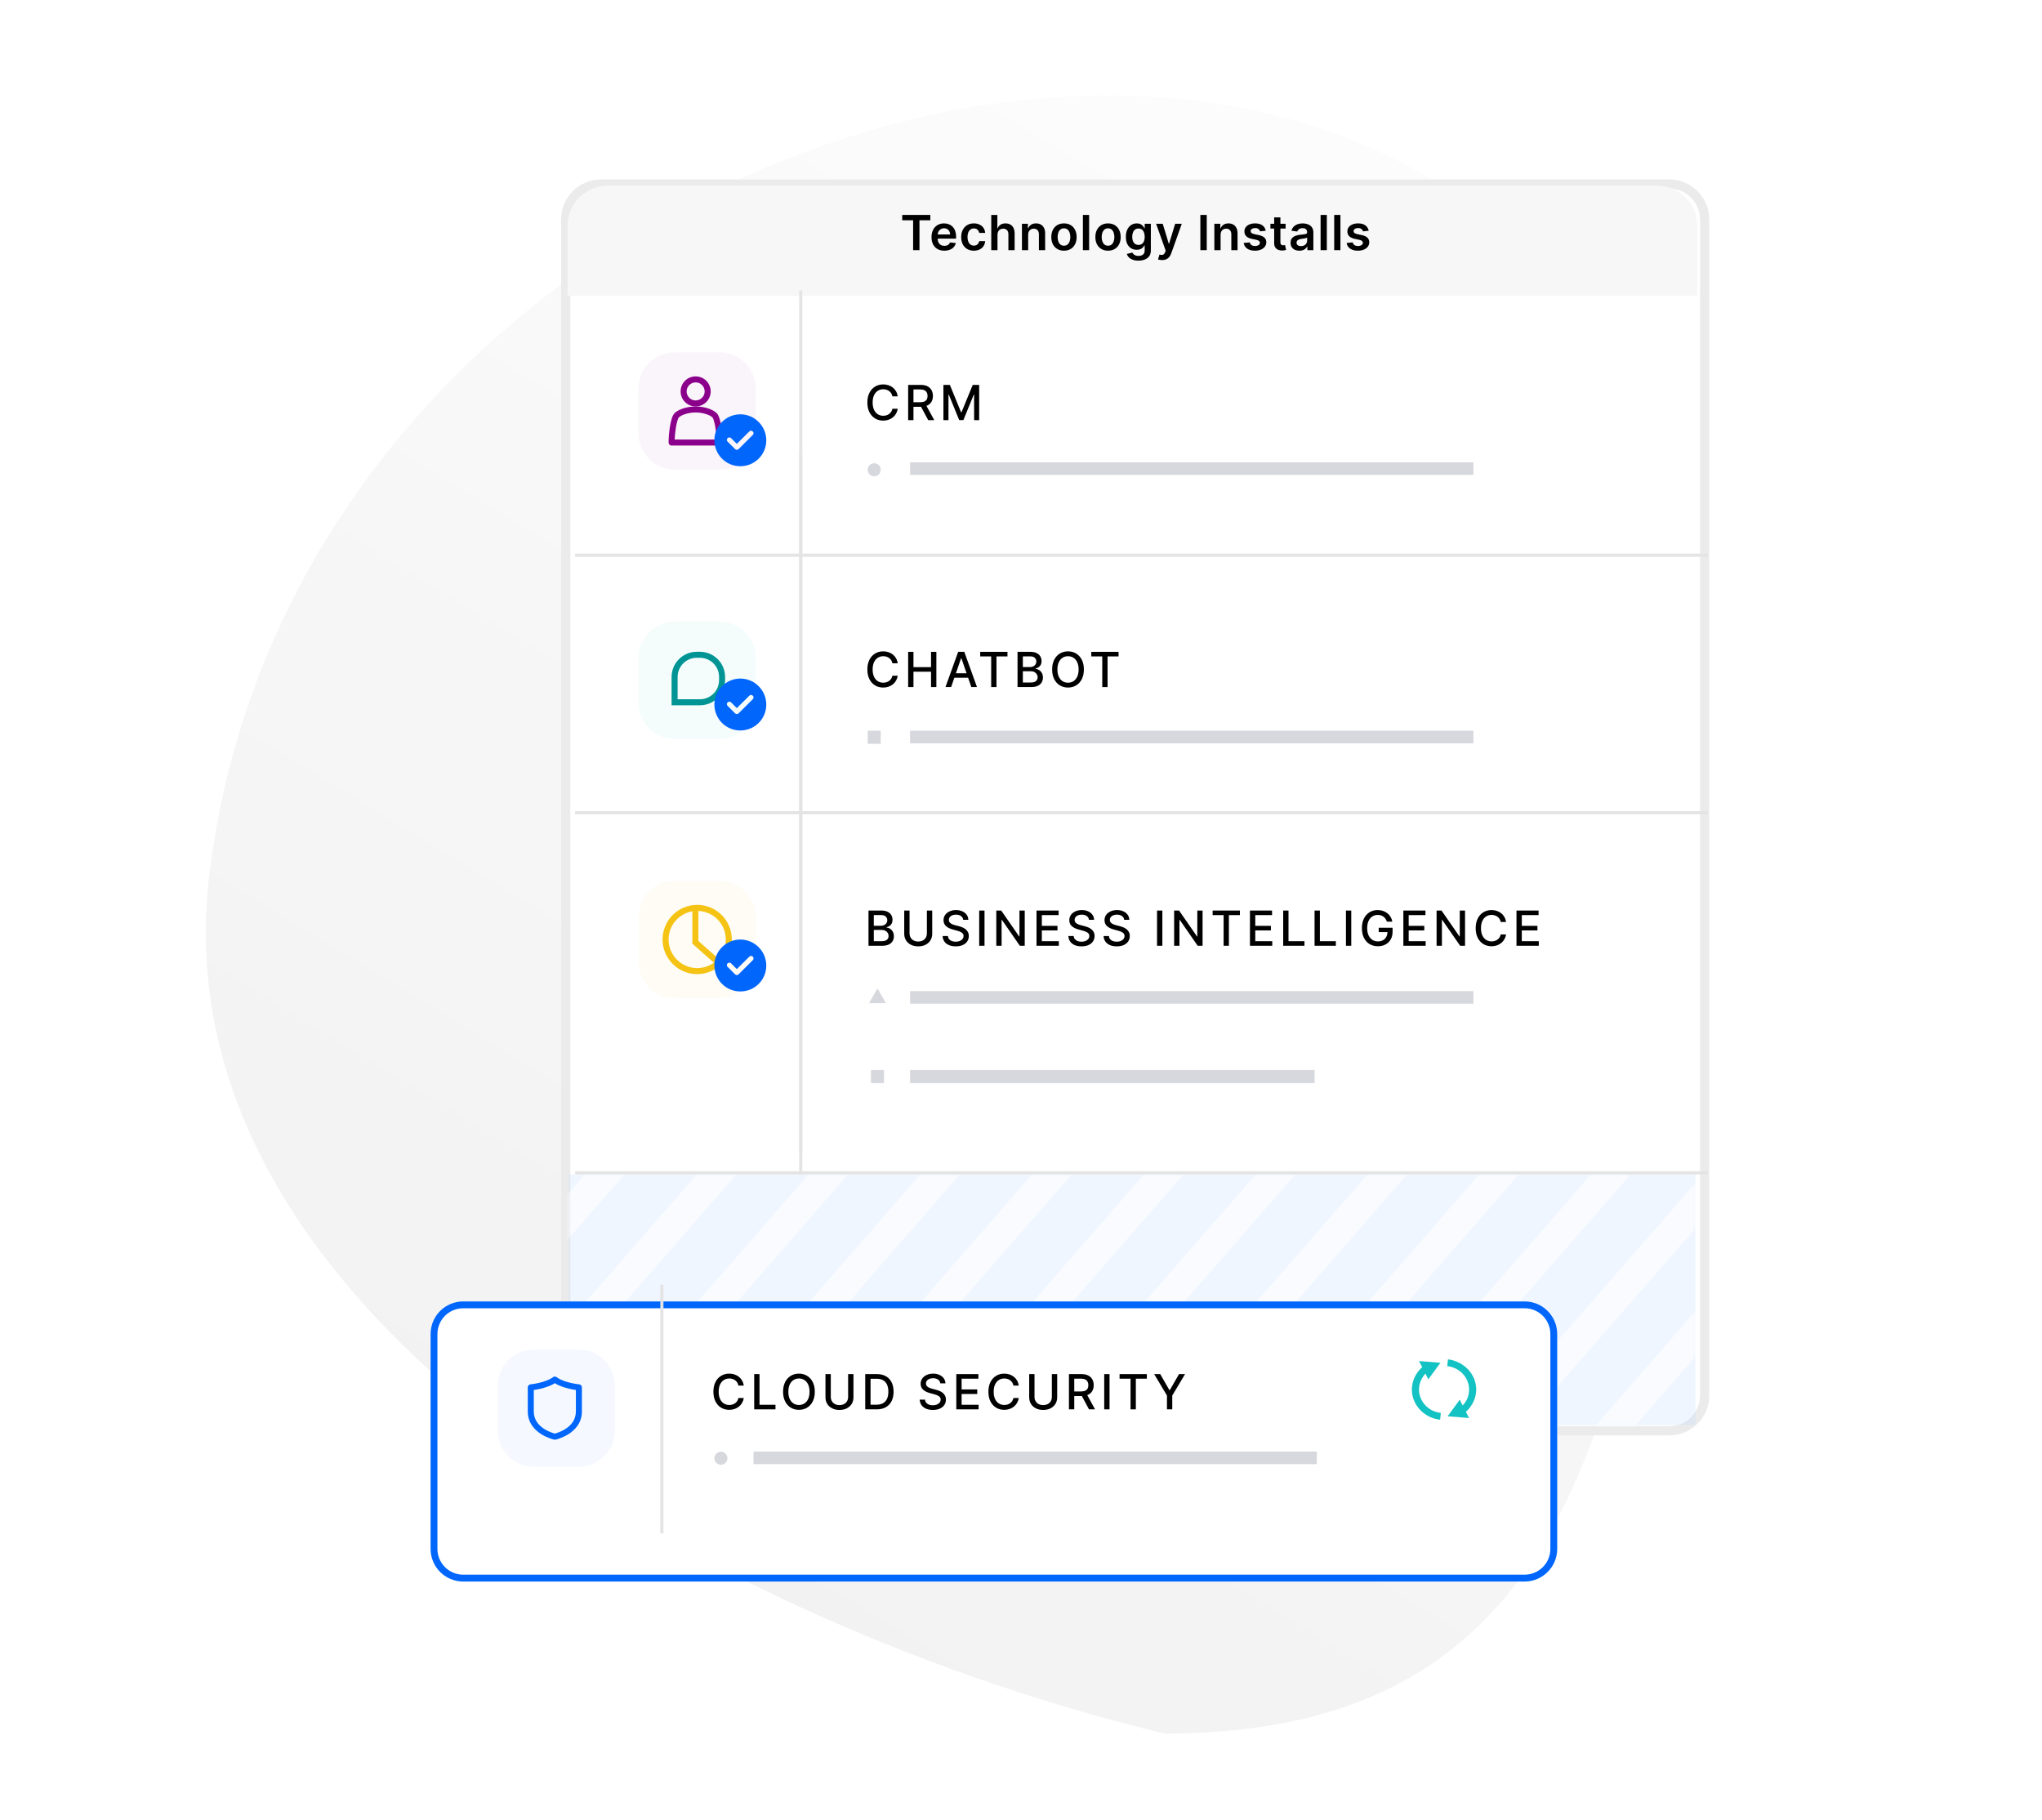 <?xml version="1.0" encoding="UTF-8"?> <svg xmlns="http://www.w3.org/2000/svg" width="626" height="558" viewBox="0 0 626 558" fill="none"><g clip-path="url(#clip0_6382_38459)"><path style="mix-blend-mode:multiply" opacity="0.3" d="M521.489 256.321C545.05 -88.264 97.41 -4.919 64.19 268.018C47.711 403.408 220.74 498.492 357.017 531.398C495.018 531.397 501.518 413.855 521.489 256.321Z" fill="url(#paint0_linear_6382_38459)" fill-opacity="0.8"></path><path d="M172 67.251C172 60.485 177.485 55 184.251 55H511.749C518.515 55 524 60.485 524 67.251V427.749C524 434.515 518.515 440 511.749 440H184.251C177.485 440 172 434.515 172 427.749V67.251Z" fill="white"></path><path fill-rule="evenodd" clip-rule="evenodd" d="M511.749 57.835H184.251C179.051 57.835 174.835 62.051 174.835 67.251V427.749C174.835 432.949 179.051 437.165 184.251 437.165H511.749C516.949 437.165 521.165 432.949 521.165 427.749V67.251C521.165 62.051 516.949 57.835 511.749 57.835ZM184.251 55C177.485 55 172 60.485 172 67.251V427.749C172 434.515 177.485 440 184.251 440H511.749C518.515 440 524 434.515 524 427.749V67.251C524 60.485 518.515 55 511.749 55H184.251Z" fill="#EBEBEB"></path><path opacity="0.04" d="M195.745 281.062C195.745 274.953 200.698 270 206.807 270H220.635C226.745 270 231.697 274.953 231.697 281.062V294.89C231.697 300.999 226.745 305.952 220.635 305.952H206.807C200.698 305.952 195.745 300.999 195.745 294.89V281.062Z" fill="#F4C313"></path><path fill-rule="evenodd" clip-rule="evenodd" d="M213.732 296.756C218.575 296.756 222.501 292.83 222.501 287.987C222.501 283.145 218.575 279.219 213.732 279.219C208.89 279.219 204.964 283.145 204.964 287.987C204.964 292.83 208.89 296.756 213.732 296.756ZM213.732 298.6C219.593 298.6 224.345 293.848 224.345 287.987C224.345 282.126 219.593 277.375 213.732 277.375C207.871 277.375 203.12 282.126 203.12 287.987C203.12 293.848 207.871 298.6 213.732 298.6Z" fill="#F4C313"></path><path fill-rule="evenodd" clip-rule="evenodd" d="M212.251 277.859H214.095V288.437L221.158 294.684L219.937 296.065L212.251 289.268V277.859Z" fill="#F4C313"></path><path opacity="0.04" d="M195.745 201.634C195.745 195.525 200.698 190.572 206.807 190.572H220.635C226.745 190.572 231.697 195.525 231.697 201.634V215.462C231.697 221.572 226.745 226.524 220.635 226.524H206.807C200.698 226.524 195.745 221.572 195.745 215.462V201.634Z" fill="#13C2C2"></path><path fill-rule="evenodd" clip-rule="evenodd" d="M214.568 201.635H213.604C210.359 201.635 207.729 204.265 207.729 207.509V214.348H214.568C217.813 214.348 220.443 211.718 220.443 208.474V207.509C220.443 204.265 217.813 201.635 214.568 201.635ZM213.604 199.791C209.341 199.791 205.886 203.246 205.886 207.509V216.192H214.568C218.831 216.192 222.286 212.736 222.286 208.474V207.509C222.286 203.246 218.831 199.791 214.568 199.791H213.604Z" fill="#009494"></path><path opacity="0.04" d="M195.745 119.06C195.745 112.951 200.698 107.998 206.807 107.998H220.635C226.745 107.998 231.697 112.951 231.697 119.06V132.888C231.697 138.997 226.745 143.95 220.635 143.95H206.807C200.698 143.95 195.745 138.997 195.745 132.888V119.06Z" fill="#8B008B"></path><path fill-rule="evenodd" clip-rule="evenodd" d="M213.261 117.217C211.733 117.217 210.495 118.455 210.495 119.982C210.495 121.51 211.733 122.748 213.261 122.748C214.788 122.748 216.026 121.51 216.026 119.982C216.026 118.455 214.788 117.217 213.261 117.217ZM208.651 119.982C208.651 117.437 210.715 115.373 213.261 115.373C215.806 115.373 217.87 117.437 217.87 119.982C217.87 122.528 215.806 124.592 213.261 124.592C210.715 124.592 208.651 122.528 208.651 119.982Z" fill="#8B008B"></path><path fill-rule="evenodd" clip-rule="evenodd" d="M209.215 125.27C210.375 124.863 211.796 124.592 213.261 124.592C214.725 124.592 216.146 124.863 217.306 125.27C217.886 125.474 218.416 125.717 218.862 125.989C219.293 126.252 219.697 126.574 219.97 126.957C220.26 127.358 220.478 127.942 220.65 128.535C220.831 129.16 220.991 129.903 221.124 130.693C221.389 132.272 221.557 134.101 221.557 135.654C221.557 136.163 221.144 136.576 220.635 136.576H205.886C205.377 136.576 204.964 136.163 204.964 135.654C204.964 134.101 205.132 132.272 205.397 130.693C205.53 129.903 205.69 129.16 205.871 128.535C206.043 127.942 206.261 127.358 206.551 126.957C206.824 126.574 207.228 126.252 207.66 125.989C208.105 125.717 208.635 125.474 209.215 125.27ZM208.62 127.563C208.295 127.761 208.123 127.928 208.052 128.028L208.045 128.038L208.045 128.038C207.954 128.162 207.806 128.483 207.642 129.049C207.486 129.585 207.34 130.254 207.215 130.999C207.016 132.182 206.876 133.514 206.827 134.732H219.694C219.645 133.514 219.505 132.182 219.306 130.999C219.181 130.254 219.035 129.585 218.879 129.049C218.715 128.483 218.567 128.162 218.476 128.038L218.469 128.028L218.469 128.028C218.398 127.928 218.226 127.761 217.901 127.563C217.588 127.372 217.18 127.18 216.695 127.01C215.724 126.669 214.509 126.435 213.261 126.435C212.012 126.435 210.797 126.669 209.826 127.01C209.341 127.18 208.933 127.372 208.62 127.563Z" fill="#8B008B"></path><path d="M174 69.273C174 62.438 179.541 56.897 186.376 56.897H507.969C514.804 56.897 520.345 62.438 520.345 69.273V90.663H174V69.273Z" fill="#F7F7F7"></path><path d="M279 224H451.69V227.859H279V224Z" fill="#D6D8DD"></path><path d="M279 303.818H451.69V307.677H279V303.818Z" fill="#D6D8DD"></path><path d="M279 328H403V332H279V328Z" fill="#D6D8DD"></path><path d="M279 141.727H451.69V145.586H279V141.727Z" fill="#D6D8DD"></path><path d="M275.218 121.494H273.573C273.509 121.143 273.392 120.833 273.219 120.566C273.047 120.299 272.836 120.072 272.586 119.886C272.337 119.699 272.057 119.559 271.748 119.464C271.442 119.369 271.117 119.321 270.772 119.321C270.15 119.321 269.592 119.478 269.1 119.791C268.612 120.104 268.225 120.562 267.94 121.167C267.659 121.772 267.518 122.51 267.518 123.382C267.518 124.261 267.659 125.003 267.94 125.608C268.225 126.213 268.613 126.67 269.106 126.979C269.598 127.289 270.152 127.443 270.767 127.443C271.108 127.443 271.431 127.398 271.737 127.306C272.047 127.211 272.326 127.072 272.576 126.889C272.825 126.707 273.036 126.483 273.209 126.22C273.385 125.952 273.506 125.647 273.573 125.302L275.218 125.307C275.13 125.838 274.96 126.327 274.707 126.773C274.457 127.216 274.135 127.6 273.741 127.923C273.351 128.243 272.905 128.491 272.402 128.667C271.899 128.843 271.35 128.931 270.756 128.931C269.821 128.931 268.988 128.709 268.256 128.266C267.525 127.819 266.948 127.181 266.527 126.352C266.108 125.522 265.899 124.532 265.899 123.382C265.899 122.229 266.11 121.239 266.532 120.413C266.954 119.583 267.53 118.947 268.262 118.504C268.993 118.057 269.825 117.834 270.756 117.834C271.329 117.834 271.864 117.917 272.36 118.082C272.859 118.244 273.307 118.483 273.704 118.799C274.102 119.112 274.431 119.495 274.691 119.949C274.951 120.399 275.127 120.914 275.218 121.494Z" fill="black"></path><path d="M278.406 128.783V117.982H282.256C283.093 117.982 283.787 118.126 284.339 118.414C284.895 118.702 285.309 119.102 285.584 119.611C285.858 120.118 285.995 120.703 285.995 121.368C285.995 122.029 285.856 122.61 285.578 123.113C285.304 123.613 284.889 124.001 284.334 124.279C283.782 124.557 283.087 124.695 282.251 124.695H279.334V123.293H282.103C282.63 123.293 283.059 123.217 283.39 123.066C283.724 122.915 283.968 122.695 284.123 122.407C284.278 122.118 284.355 121.772 284.355 121.368C284.355 120.96 284.276 120.606 284.118 120.307C283.963 120.009 283.719 119.78 283.384 119.622C283.054 119.46 282.62 119.379 282.082 119.379H280.035V128.783H278.406ZM283.738 123.91L286.406 128.783H284.55L281.934 123.91H283.738Z" fill="black"></path><path d="M289.216 117.982H291.194L294.632 126.378H294.759L298.197 117.982H300.175V128.783H298.625V120.967H298.524L295.339 128.767H294.052L290.867 120.961H290.766V128.783H289.216V117.982Z" fill="black"></path><path d="M275.218 203.322H273.573C273.509 202.971 273.392 202.661 273.219 202.394C273.047 202.127 272.836 201.9 272.586 201.714C272.337 201.527 272.057 201.387 271.748 201.292C271.442 201.197 271.117 201.149 270.772 201.149C270.15 201.149 269.592 201.306 269.1 201.619C268.612 201.932 268.225 202.391 267.94 202.995C267.659 203.6 267.518 204.338 267.518 205.21C267.518 206.089 267.659 206.831 267.94 207.436C268.225 208.041 268.613 208.498 269.106 208.807C269.598 209.117 270.152 209.271 270.767 209.271C271.108 209.271 271.431 209.226 271.737 209.134C272.047 209.039 272.326 208.9 272.576 208.718C272.825 208.535 273.036 208.311 273.209 208.048C273.385 207.781 273.506 207.475 273.573 207.13L275.218 207.135C275.13 207.666 274.96 208.155 274.707 208.602C274.457 209.045 274.135 209.428 273.741 209.751C273.351 210.071 272.905 210.319 272.402 210.495C271.899 210.671 271.35 210.759 270.756 210.759C269.821 210.759 268.988 210.537 268.256 210.094C267.525 209.648 266.948 209.009 266.527 208.18C266.108 207.35 265.899 206.36 265.899 205.21C265.899 204.057 266.11 203.067 266.532 202.241C266.954 201.411 267.53 200.775 268.262 200.332C268.993 199.885 269.825 199.662 270.756 199.662C271.329 199.662 271.864 199.745 272.36 199.91C272.859 200.072 273.307 200.311 273.704 200.627C274.102 200.94 274.431 201.323 274.691 201.777C274.951 202.227 275.127 202.742 275.218 203.322Z" fill="black"></path><path d="M278.406 210.611V199.81H280.035V204.504H285.42V199.81H287.055V210.611H285.42V205.901H280.035V210.611H278.406Z" fill="black"></path><path d="M291.579 210.611H289.849L293.736 199.81H295.618L299.505 210.611H297.776L294.722 201.772H294.637L291.579 210.611ZM291.869 206.381H297.48V207.752H291.869V206.381Z" fill="black"></path><path d="M300.494 201.213V199.81H308.853V201.213H305.483V210.611H303.859V201.213H300.494Z" fill="black"></path><path d="M311.938 210.611V199.81H315.893C316.66 199.81 317.295 199.936 317.797 200.19C318.3 200.439 318.676 200.778 318.926 201.207C319.176 201.633 319.301 202.113 319.301 202.647C319.301 203.097 319.218 203.477 319.053 203.786C318.887 204.092 318.666 204.338 318.388 204.525C318.114 204.708 317.811 204.841 317.481 204.926V205.031C317.84 205.049 318.189 205.165 318.531 205.379C318.875 205.59 319.16 205.891 319.385 206.281C319.61 206.671 319.722 207.146 319.722 207.705C319.722 208.257 319.592 208.753 319.332 209.192C319.075 209.628 318.678 209.975 318.14 210.231C317.602 210.484 316.915 210.611 316.078 210.611H311.938ZM313.568 209.213H315.92C316.7 209.213 317.259 209.062 317.597 208.76C317.935 208.457 318.103 208.079 318.103 207.626C318.103 207.285 318.017 206.972 317.845 206.687C317.673 206.402 317.426 206.176 317.107 206.007C316.79 205.838 316.414 205.754 315.978 205.754H313.568V209.213ZM313.568 204.483H315.751C316.117 204.483 316.446 204.412 316.737 204.272C317.033 204.131 317.267 203.934 317.439 203.681C317.615 203.424 317.702 203.122 317.702 202.774C317.702 202.327 317.546 201.953 317.233 201.65C316.92 201.348 316.44 201.197 315.793 201.197H313.568V204.483Z" fill="black"></path><path d="M332.275 205.21C332.275 206.364 332.065 207.355 331.643 208.185C331.221 209.011 330.642 209.648 329.907 210.094C329.176 210.537 328.345 210.759 327.413 210.759C326.478 210.759 325.643 210.537 324.908 210.094C324.176 209.648 323.6 209.009 323.178 208.18C322.756 207.35 322.545 206.36 322.545 205.21C322.545 204.057 322.756 203.067 323.178 202.241C323.6 201.411 324.176 200.775 324.908 200.332C325.643 199.885 326.478 199.662 327.413 199.662C328.345 199.662 329.176 199.885 329.907 200.332C330.642 200.775 331.221 201.411 331.643 202.241C332.065 203.067 332.275 204.057 332.275 205.21ZM330.662 205.21C330.662 204.331 330.519 203.591 330.234 202.99C329.953 202.385 329.566 201.928 329.074 201.619C328.585 201.306 328.032 201.149 327.413 201.149C326.79 201.149 326.235 201.306 325.746 201.619C325.258 201.928 324.871 202.385 324.586 202.99C324.305 203.591 324.164 204.331 324.164 205.21C324.164 206.089 324.305 206.831 324.586 207.436C324.871 208.037 325.258 208.494 325.746 208.807C326.235 209.117 326.79 209.271 327.413 209.271C328.032 209.271 328.585 209.117 329.074 208.807C329.566 208.494 329.953 208.037 330.234 207.436C330.519 206.831 330.662 206.089 330.662 205.21Z" fill="black"></path><path d="M334.548 201.213V199.81H342.907V201.213H339.537V210.611H337.913V201.213H334.548Z" fill="black"></path><path d="M266.247 289.912V279.111H270.203C270.969 279.111 271.604 279.237 272.106 279.49C272.609 279.74 272.986 280.079 273.235 280.508C273.485 280.934 273.61 281.414 273.61 281.948C273.61 282.398 273.527 282.778 273.362 283.087C273.196 283.393 272.975 283.639 272.697 283.826C272.423 284.008 272.121 284.142 271.79 284.226V284.332C272.149 284.349 272.499 284.465 272.84 284.68C273.184 284.891 273.469 285.192 273.694 285.582C273.919 285.972 274.032 286.447 274.032 287.006C274.032 287.558 273.901 288.054 273.641 288.493C273.385 288.929 272.987 289.275 272.449 289.532C271.911 289.785 271.224 289.912 270.387 289.912H266.247ZM267.877 288.514H270.229C271.01 288.514 271.569 288.363 271.906 288.061C272.244 287.758 272.412 287.38 272.412 286.927C272.412 286.586 272.326 286.273 272.154 285.988C271.982 285.703 271.736 285.476 271.416 285.308C271.099 285.139 270.723 285.054 270.287 285.054H267.877V288.514ZM267.877 283.783H270.06C270.426 283.783 270.755 283.713 271.046 283.572C271.342 283.432 271.576 283.235 271.748 282.982C271.924 282.725 272.012 282.423 272.012 282.075C272.012 281.628 271.855 281.254 271.542 280.951C271.229 280.649 270.749 280.498 270.102 280.498H267.877V283.783Z" fill="black"></path><path d="M284.148 279.111H285.783V286.215C285.783 286.971 285.605 287.64 285.25 288.224C284.895 288.804 284.396 289.261 283.752 289.595C283.109 289.926 282.355 290.091 281.49 290.091C280.628 290.091 279.876 289.926 279.233 289.595C278.589 289.261 278.09 288.804 277.735 288.224C277.38 287.64 277.202 286.971 277.202 286.215V279.111H278.832V286.083C278.832 286.572 278.939 287.006 279.153 287.385C279.371 287.765 279.679 288.064 280.076 288.282C280.474 288.497 280.945 288.604 281.49 288.604C282.038 288.604 282.511 288.497 282.909 288.282C283.309 288.064 283.615 287.765 283.826 287.385C284.041 287.006 284.148 286.572 284.148 286.083V279.111Z" fill="black"></path><path d="M295.281 281.948C295.225 281.449 294.993 281.062 294.585 280.788C294.177 280.51 293.664 280.371 293.045 280.371C292.602 280.371 292.219 280.441 291.895 280.582C291.572 280.719 291.32 280.909 291.141 281.152C290.965 281.391 290.877 281.663 290.877 281.969C290.877 282.226 290.937 282.447 291.056 282.634C291.18 282.82 291.34 282.976 291.536 283.103C291.737 283.226 291.951 283.33 292.18 283.414C292.408 283.495 292.628 283.562 292.839 283.615L293.894 283.889C294.238 283.973 294.592 284.087 294.954 284.232C295.316 284.376 295.652 284.566 295.961 284.801C296.271 285.037 296.52 285.329 296.71 285.677C296.904 286.025 297 286.441 297 286.927C297 287.538 296.842 288.082 296.526 288.556C296.213 289.031 295.757 289.405 295.16 289.68C294.565 289.954 293.846 290.091 293.003 290.091C292.194 290.091 291.494 289.963 290.904 289.706C290.313 289.449 289.85 289.085 289.516 288.614C289.182 288.14 288.998 287.577 288.963 286.927H290.598C290.629 287.317 290.756 287.642 290.977 287.902C291.202 288.159 291.489 288.351 291.837 288.477C292.189 288.6 292.574 288.662 292.992 288.662C293.453 288.662 293.862 288.59 294.221 288.446C294.583 288.298 294.868 288.094 295.075 287.834C295.283 287.57 295.386 287.262 295.386 286.911C295.386 286.591 295.295 286.329 295.112 286.125C294.933 285.921 294.689 285.752 294.379 285.619C294.073 285.485 293.727 285.367 293.34 285.265L292.064 284.917C291.199 284.682 290.513 284.335 290.007 283.878C289.504 283.421 289.253 282.816 289.253 282.064C289.253 281.442 289.422 280.898 289.759 280.434C290.097 279.97 290.554 279.61 291.13 279.353C291.707 279.093 292.357 278.963 293.082 278.963C293.813 278.963 294.458 279.091 295.017 279.348C295.58 279.605 296.023 279.958 296.346 280.408C296.67 280.855 296.839 281.368 296.853 281.948H295.281Z" fill="black"></path><path d="M301.815 279.111V289.912H300.185V279.111H301.815Z" fill="black"></path><path d="M314.144 279.111V289.912H312.646L307.156 281.99H307.056V289.912H305.426V279.111H306.934L312.43 287.043H312.53V279.111H314.144Z" fill="black"></path><path d="M317.759 289.912V279.111H324.531V280.513H319.388V283.804H324.177V285.202H319.388V288.509H324.594V289.912H317.759Z" fill="black"></path><path d="M333.836 281.948C333.78 281.449 333.548 281.062 333.14 280.788C332.732 280.51 332.219 280.371 331.6 280.371C331.157 280.371 330.774 280.441 330.45 280.582C330.127 280.719 329.875 280.909 329.696 281.152C329.52 281.391 329.432 281.663 329.432 281.969C329.432 282.226 329.492 282.447 329.612 282.634C329.735 282.82 329.895 282.976 330.092 283.103C330.292 283.226 330.507 283.33 330.735 283.414C330.964 283.495 331.183 283.562 331.394 283.615L332.449 283.889C332.794 283.973 333.147 284.087 333.509 284.232C333.871 284.376 334.207 284.566 334.517 284.801C334.826 285.037 335.076 285.329 335.265 285.677C335.459 286.025 335.556 286.441 335.556 286.927C335.556 287.538 335.397 288.082 335.081 288.556C334.768 289.031 334.313 289.405 333.715 289.68C333.121 289.954 332.402 290.091 331.558 290.091C330.749 290.091 330.049 289.963 329.459 289.706C328.868 289.449 328.406 289.085 328.072 288.614C327.738 288.14 327.553 287.577 327.518 286.927H329.153C329.185 287.317 329.311 287.642 329.533 287.902C329.758 288.159 330.044 288.351 330.392 288.477C330.744 288.6 331.129 288.662 331.547 288.662C332.008 288.662 332.417 288.59 332.776 288.446C333.138 288.298 333.423 288.094 333.631 287.834C333.838 287.57 333.942 287.262 333.942 286.911C333.942 286.591 333.85 286.329 333.667 286.125C333.488 285.921 333.244 285.752 332.934 285.619C332.628 285.485 332.282 285.367 331.895 285.265L330.619 284.917C329.754 284.682 329.068 284.335 328.562 283.878C328.059 283.421 327.808 282.816 327.808 282.064C327.808 281.442 327.977 280.898 328.314 280.434C328.652 279.97 329.109 279.61 329.686 279.353C330.262 279.093 330.913 278.963 331.637 278.963C332.368 278.963 333.013 279.091 333.572 279.348C334.135 279.605 334.578 279.958 334.902 280.408C335.225 280.855 335.394 281.368 335.408 281.948H333.836Z" fill="black"></path><path d="M344.632 281.948C344.575 281.449 344.343 281.062 343.935 280.788C343.528 280.51 343.014 280.371 342.395 280.371C341.952 280.371 341.569 280.441 341.246 280.582C340.922 280.719 340.671 280.909 340.492 281.152C340.316 281.391 340.228 281.663 340.228 281.969C340.228 282.226 340.288 282.447 340.407 282.634C340.53 282.82 340.69 282.976 340.887 283.103C341.088 283.226 341.302 283.33 341.531 283.414C341.759 283.495 341.979 283.562 342.19 283.615L343.245 283.889C343.589 283.973 343.943 284.087 344.305 284.232C344.667 284.376 345.003 284.566 345.312 284.801C345.621 285.037 345.871 285.329 346.061 285.677C346.254 286.025 346.351 286.441 346.351 286.927C346.351 287.538 346.193 288.082 345.876 288.556C345.563 289.031 345.108 289.405 344.51 289.68C343.916 289.954 343.197 290.091 342.353 290.091C341.545 290.091 340.845 289.963 340.254 289.706C339.664 289.449 339.201 289.085 338.867 288.614C338.533 288.14 338.349 287.577 338.313 286.927H339.948C339.98 287.317 340.107 287.642 340.328 287.902C340.553 288.159 340.84 288.351 341.188 288.477C341.539 288.6 341.924 288.662 342.343 288.662C342.803 288.662 343.213 288.59 343.572 288.446C343.934 288.298 344.219 288.094 344.426 287.834C344.633 287.57 344.737 287.262 344.737 286.911C344.737 286.591 344.646 286.329 344.463 286.125C344.284 285.921 344.039 285.752 343.73 285.619C343.424 285.485 343.078 285.367 342.691 285.265L341.415 284.917C340.55 284.682 339.864 284.335 339.358 283.878C338.855 283.421 338.603 282.816 338.603 282.064C338.603 281.442 338.772 280.898 339.11 280.434C339.447 279.97 339.904 279.61 340.481 279.353C341.058 279.093 341.708 278.963 342.432 278.963C343.164 278.963 343.809 279.091 344.368 279.348C344.931 279.605 345.374 279.958 345.697 280.408C346.02 280.855 346.189 281.368 346.203 281.948H344.632Z" fill="black"></path><path d="M356.334 279.111V289.912H354.704V279.111H356.334Z" fill="black"></path><path d="M368.663 279.111V289.912H367.165L361.675 281.99H361.574V289.912H359.945V279.111H361.453L366.949 287.043H367.049V279.111H368.663Z" fill="black"></path><path d="M371.745 280.513V279.111H380.104V280.513H376.734V289.912H375.11V280.513H371.745Z" fill="black"></path><path d="M383.189 289.912V279.111H389.961V280.513H384.819V283.804H389.608V285.202H384.819V288.509H390.024V289.912H383.189Z" fill="black"></path><path d="M393.375 289.912V279.111H395.005V288.509H399.899V289.912H393.375Z" fill="black"></path><path d="M402.996 289.912V279.111H404.626V288.509H409.52V289.912H402.996Z" fill="black"></path><path d="M414.246 279.111V289.912H412.617V279.111H414.246Z" fill="black"></path><path d="M425.167 282.523C425.065 282.203 424.928 281.916 424.756 281.663C424.587 281.407 424.385 281.189 424.149 281.009C423.914 280.826 423.645 280.687 423.342 280.593C423.044 280.498 422.715 280.45 422.356 280.45C421.748 280.45 421.199 280.607 420.711 280.92C420.222 281.232 419.835 281.691 419.55 282.296C419.269 282.897 419.128 283.634 419.128 284.506C419.128 285.381 419.271 286.121 419.556 286.726C419.84 287.331 420.231 287.79 420.726 288.103C421.222 288.416 421.787 288.572 422.419 288.572C423.007 288.572 423.518 288.453 423.954 288.214C424.394 287.974 424.733 287.637 424.972 287.201C425.215 286.761 425.336 286.245 425.336 285.65L425.758 285.729H422.667V284.385H426.913V285.613C426.913 286.521 426.719 287.308 426.333 287.976C425.949 288.641 425.419 289.154 424.74 289.516C424.065 289.878 423.291 290.059 422.419 290.059C421.442 290.059 420.584 289.834 419.846 289.384C419.111 288.934 418.538 288.296 418.126 287.47C417.715 286.64 417.509 285.656 417.509 284.516C417.509 283.655 417.629 282.881 417.868 282.196C418.107 281.51 418.443 280.928 418.875 280.45C419.311 279.968 419.823 279.601 420.41 279.348C421.001 279.091 421.646 278.963 422.346 278.963C422.929 278.963 423.472 279.049 423.975 279.221C424.482 279.394 424.932 279.638 425.325 279.954C425.723 280.271 426.051 280.647 426.312 281.083C426.572 281.516 426.748 281.995 426.839 282.523H425.167Z" fill="black"></path><path d="M430.219 289.912V279.111H436.991V280.513H431.849V283.804H436.638V285.202H431.849V288.509H437.054V289.912H430.219Z" fill="black"></path><path d="M449.124 279.111V289.912H447.626L442.135 281.99H442.035V289.912H440.406V279.111H441.914L447.409 287.043H447.51V279.111H449.124Z" fill="black"></path><path d="M461.709 282.623H460.064C460.001 282.271 459.883 281.962 459.711 281.695C459.538 281.428 459.327 281.201 459.078 281.014C458.828 280.828 458.549 280.687 458.239 280.593C457.933 280.498 457.608 280.45 457.263 280.45C456.641 280.45 456.084 280.607 455.592 280.92C455.103 281.232 454.716 281.691 454.431 282.296C454.15 282.901 454.009 283.639 454.009 284.511C454.009 285.39 454.15 286.132 454.431 286.737C454.716 287.342 455.105 287.799 455.597 288.108C456.089 288.417 456.643 288.572 457.258 288.572C457.599 288.572 457.923 288.526 458.229 288.435C458.538 288.34 458.818 288.201 459.067 288.018C459.317 287.836 459.528 287.612 459.7 287.349C459.876 287.081 459.997 286.775 460.064 286.431L461.709 286.436C461.622 286.967 461.451 287.456 461.198 287.902C460.948 288.345 460.627 288.729 460.233 289.052C459.842 289.372 459.396 289.62 458.893 289.796C458.39 289.972 457.842 290.059 457.248 290.059C456.312 290.059 455.479 289.838 454.748 289.395C454.016 288.948 453.44 288.31 453.018 287.48C452.6 286.651 452.39 285.661 452.39 284.511C452.39 283.358 452.601 282.368 453.023 281.542C453.445 280.712 454.022 280.076 454.753 279.633C455.484 279.186 456.316 278.963 457.248 278.963C457.821 278.963 458.355 279.046 458.851 279.211C459.35 279.373 459.799 279.612 460.196 279.928C460.593 280.241 460.922 280.624 461.182 281.078C461.442 281.528 461.618 282.043 461.709 282.623Z" fill="black"></path><path d="M464.897 289.912V279.111H471.669V280.513H466.527V283.804H471.316V285.202H466.527V288.509H471.732V289.912H464.897Z" fill="black"></path><path d="M276.591 67.525V65.885H285.208V67.525H281.87V76.685H279.929V67.525H276.591Z" fill="black"></path><path d="M289.496 76.843C288.684 76.843 287.982 76.674 287.392 76.337C286.804 75.996 286.353 75.514 286.036 74.892C285.72 74.266 285.562 73.529 285.562 72.682C285.562 71.849 285.72 71.118 286.036 70.489C286.356 69.856 286.803 69.364 287.376 69.012C287.949 68.657 288.622 68.479 289.395 68.479C289.895 68.479 290.366 68.56 290.809 68.722C291.255 68.88 291.649 69.126 291.99 69.46C292.335 69.794 292.605 70.219 292.802 70.736C292.999 71.25 293.097 71.861 293.097 72.572V73.157H286.458V71.87H291.268C291.264 71.504 291.185 71.179 291.03 70.894C290.876 70.606 290.659 70.379 290.382 70.214C290.107 70.049 289.787 69.966 289.422 69.966C289.032 69.966 288.689 70.061 288.394 70.251C288.098 70.438 287.868 70.684 287.703 70.99C287.541 71.292 287.458 71.624 287.455 71.986V73.109C287.455 73.581 287.541 73.985 287.713 74.322C287.885 74.656 288.126 74.913 288.436 75.092C288.745 75.268 289.107 75.356 289.522 75.356C289.8 75.356 290.051 75.317 290.276 75.24C290.501 75.159 290.696 75.041 290.861 74.886C291.027 74.732 291.152 74.54 291.236 74.312L293.018 74.512C292.906 74.983 292.691 75.394 292.375 75.746C292.062 76.094 291.661 76.365 291.173 76.558C290.684 76.748 290.125 76.843 289.496 76.843Z" fill="black"></path><path d="M298.546 76.843C297.737 76.843 297.043 76.665 296.463 76.31C295.886 75.955 295.441 75.465 295.128 74.839C294.819 74.21 294.664 73.486 294.664 72.666C294.664 71.844 294.823 71.118 295.139 70.489C295.455 69.856 295.902 69.364 296.478 69.012C297.058 68.657 297.744 68.479 298.535 68.479C299.192 68.479 299.774 68.601 300.281 68.843C300.79 69.082 301.196 69.421 301.499 69.861C301.801 70.297 301.973 70.807 302.016 71.39H300.191C300.117 71 299.941 70.675 299.664 70.415C299.389 70.151 299.022 70.019 298.561 70.019C298.171 70.019 297.828 70.125 297.533 70.335C297.238 70.543 297.008 70.842 296.842 71.232C296.681 71.622 296.6 72.09 296.6 72.635C296.6 73.187 296.681 73.661 296.842 74.059C297.004 74.452 297.231 74.756 297.523 74.971C297.818 75.182 298.164 75.287 298.561 75.287C298.843 75.287 299.094 75.235 299.316 75.129C299.541 75.02 299.729 74.864 299.88 74.66C300.031 74.456 300.135 74.208 300.191 73.916H302.016C301.97 74.489 301.801 74.997 301.509 75.44C301.217 75.88 300.82 76.224 300.317 76.474C299.815 76.72 299.224 76.843 298.546 76.843Z" fill="black"></path><path d="M305.792 71.939V76.685H303.883V65.885H305.75V69.961H305.845C306.035 69.504 306.328 69.144 306.725 68.88C307.126 68.613 307.636 68.479 308.255 68.479C308.817 68.479 309.308 68.597 309.726 68.833C310.144 69.068 310.468 69.413 310.696 69.866C310.928 70.32 311.044 70.873 311.044 71.527V76.685H309.135V71.823C309.135 71.278 308.995 70.854 308.714 70.552C308.436 70.246 308.046 70.093 307.543 70.093C307.205 70.093 306.903 70.167 306.636 70.314C306.372 70.459 306.165 70.668 306.014 70.942C305.866 71.216 305.792 71.548 305.792 71.939Z" fill="black"></path><path d="M315.199 71.939V76.685H313.29V68.585H315.115V69.961H315.21C315.396 69.508 315.693 69.147 316.101 68.88C316.512 68.613 317.02 68.479 317.625 68.479C318.184 68.479 318.671 68.599 319.086 68.838C319.504 69.077 319.828 69.423 320.056 69.877C320.288 70.33 320.402 70.88 320.399 71.527V76.685H318.49V71.823C318.49 71.281 318.349 70.858 318.068 70.552C317.79 70.246 317.405 70.093 316.913 70.093C316.579 70.093 316.282 70.167 316.022 70.314C315.765 70.459 315.563 70.668 315.415 70.942C315.271 71.216 315.199 71.548 315.199 71.939Z" fill="black"></path><path d="M326.173 76.843C325.382 76.843 324.696 76.669 324.116 76.321C323.536 75.973 323.086 75.486 322.766 74.86C322.45 74.234 322.291 73.503 322.291 72.666C322.291 71.83 322.45 71.097 322.766 70.467C323.086 69.838 323.536 69.349 324.116 69.001C324.696 68.653 325.382 68.479 326.173 68.479C326.964 68.479 327.649 68.653 328.229 69.001C328.809 69.349 329.258 69.838 329.574 70.467C329.894 71.097 330.054 71.83 330.054 72.666C330.054 73.503 329.894 74.234 329.574 74.86C329.258 75.486 328.809 75.973 328.229 76.321C327.649 76.669 326.964 76.843 326.173 76.843ZM326.183 75.314C326.612 75.314 326.971 75.196 327.259 74.96C327.547 74.721 327.762 74.401 327.902 74.001C328.047 73.6 328.119 73.153 328.119 72.661C328.119 72.165 328.047 71.717 327.902 71.316C327.762 70.912 327.547 70.59 327.259 70.351C326.971 70.112 326.612 69.993 326.183 69.993C325.744 69.993 325.378 70.112 325.086 70.351C324.798 70.59 324.582 70.912 324.438 71.316C324.297 71.717 324.227 72.165 324.227 72.661C324.227 73.153 324.297 73.6 324.438 74.001C324.582 74.401 324.798 74.721 325.086 74.96C325.378 75.196 325.744 75.314 326.183 75.314Z" fill="black"></path><path d="M333.883 65.885V76.685H331.974V65.885H333.883Z" fill="black"></path><path d="M339.679 76.843C338.888 76.843 338.203 76.669 337.623 76.321C337.043 75.973 336.593 75.486 336.273 74.86C335.956 74.234 335.798 73.503 335.798 72.666C335.798 71.83 335.956 71.097 336.273 70.467C336.593 69.838 337.043 69.349 337.623 69.001C338.203 68.653 338.888 68.479 339.679 68.479C340.47 68.479 341.156 68.653 341.736 69.001C342.316 69.349 342.764 69.838 343.081 70.467C343.401 71.097 343.561 71.83 343.561 72.666C343.561 73.503 343.401 74.234 343.081 74.86C342.764 75.486 342.316 75.973 341.736 76.321C341.156 76.669 340.47 76.843 339.679 76.843ZM339.69 75.314C340.119 75.314 340.477 75.196 340.766 74.96C341.054 74.721 341.269 74.401 341.409 74.001C341.553 73.6 341.625 73.153 341.625 72.661C341.625 72.165 341.553 71.717 341.409 71.316C341.269 70.912 341.054 70.59 340.766 70.351C340.477 70.112 340.119 69.993 339.69 69.993C339.251 69.993 338.885 70.112 338.593 70.351C338.305 70.59 338.089 70.912 337.944 71.316C337.804 71.717 337.734 72.165 337.734 72.661C337.734 73.153 337.804 73.6 337.944 74.001C338.089 74.401 338.305 74.721 338.593 74.96C338.885 75.196 339.251 75.314 339.69 75.314Z" fill="black"></path><path d="M349.004 79.891C348.318 79.891 347.729 79.798 347.237 79.612C346.745 79.429 346.349 79.183 346.05 78.873C345.752 78.564 345.544 78.221 345.428 77.845L347.147 77.428C347.225 77.587 347.337 77.743 347.485 77.898C347.633 78.056 347.831 78.186 348.081 78.288C348.334 78.393 348.652 78.446 349.035 78.446C349.577 78.446 350.025 78.314 350.38 78.051C350.735 77.79 350.913 77.362 350.913 76.764V75.229H350.818C350.719 75.426 350.575 75.628 350.385 75.836C350.199 76.043 349.951 76.217 349.642 76.358C349.336 76.498 348.951 76.569 348.487 76.569C347.865 76.569 347.3 76.423 346.794 76.131C346.291 75.836 345.891 75.396 345.592 74.813C345.296 74.226 345.149 73.491 345.149 72.608C345.149 71.719 345.296 70.968 345.592 70.357C345.891 69.741 346.293 69.276 346.799 68.959C347.306 68.639 347.87 68.479 348.492 68.479C348.967 68.479 349.357 68.56 349.663 68.722C349.972 68.88 350.218 69.072 350.401 69.297C350.584 69.518 350.723 69.727 350.818 69.924H350.923V68.585H352.806V76.817C352.806 77.509 352.641 78.082 352.31 78.536C351.98 78.989 351.528 79.329 350.955 79.553C350.382 79.778 349.731 79.891 349.004 79.891ZM349.019 75.071C349.424 75.071 349.768 74.973 350.053 74.776C350.338 74.579 350.554 74.296 350.702 73.927C350.849 73.558 350.923 73.115 350.923 72.598C350.923 72.088 350.849 71.642 350.702 71.258C350.558 70.875 350.343 70.578 350.058 70.367C349.777 70.153 349.431 70.046 349.019 70.046C348.594 70.046 348.239 70.156 347.954 70.378C347.669 70.599 347.455 70.903 347.311 71.29C347.167 71.673 347.095 72.109 347.095 72.598C347.095 73.094 347.167 73.528 347.311 73.9C347.459 74.269 347.675 74.558 347.959 74.765C348.248 74.969 348.601 75.071 349.019 75.071Z" fill="black"></path><path d="M356.249 79.722C355.989 79.722 355.748 79.701 355.526 79.659C355.308 79.62 355.134 79.575 355.004 79.522L355.447 78.035C355.725 78.116 355.973 78.154 356.191 78.151C356.409 78.147 356.6 78.079 356.766 77.945C356.934 77.815 357.077 77.597 357.193 77.291L357.356 76.853L354.419 68.585H356.444L358.311 74.702H358.395L360.267 68.585H362.297L359.054 77.666C358.903 78.094 358.703 78.462 358.453 78.768C358.203 79.077 357.898 79.313 357.535 79.474C357.177 79.64 356.748 79.722 356.249 79.722Z" fill="black"></path><path d="M369.943 65.885V76.685H367.986V65.885H369.943Z" fill="black"></path><path d="M374.186 71.939V76.685H372.277V68.585H374.102V69.961H374.196C374.383 69.508 374.68 69.147 375.088 68.88C375.499 68.613 376.007 68.479 376.612 68.479C377.171 68.479 377.658 68.599 378.072 68.838C378.491 69.077 378.814 69.423 379.043 69.877C379.275 70.33 379.389 70.88 379.386 71.527V76.685H377.477V71.823C377.477 71.281 377.336 70.858 377.055 70.552C376.777 70.246 376.392 70.093 375.9 70.093C375.566 70.093 375.269 70.167 375.009 70.314C374.752 70.459 374.55 70.668 374.402 70.942C374.258 71.216 374.186 71.548 374.186 71.939Z" fill="black"></path><path d="M388.028 70.726L386.288 70.916C386.239 70.74 386.152 70.575 386.029 70.42C385.91 70.265 385.748 70.14 385.544 70.046C385.34 69.951 385.091 69.903 384.795 69.903C384.398 69.903 384.064 69.989 383.794 70.162C383.526 70.334 383.394 70.557 383.398 70.831C383.394 71.067 383.481 71.258 383.656 71.406C383.836 71.554 384.131 71.675 384.542 71.77L385.924 72.065C386.69 72.231 387.26 72.492 387.633 72.851C388.009 73.21 388.199 73.679 388.202 74.259C388.199 74.769 388.049 75.219 387.754 75.609C387.462 75.996 387.056 76.298 386.536 76.516C386.015 76.734 385.418 76.843 384.743 76.843C383.751 76.843 382.953 76.635 382.349 76.221C381.744 75.802 381.384 75.221 381.268 74.475L383.129 74.296C383.213 74.662 383.393 74.938 383.667 75.124C383.941 75.31 384.298 75.403 384.737 75.403C385.191 75.403 385.555 75.31 385.829 75.124C386.107 74.938 386.246 74.707 386.246 74.433C386.246 74.201 386.156 74.009 385.977 73.858C385.801 73.707 385.527 73.591 385.154 73.51L383.772 73.22C382.995 73.058 382.421 72.786 382.048 72.403C381.675 72.016 381.491 71.527 381.494 70.937C381.491 70.438 381.626 70.005 381.9 69.639C382.178 69.27 382.563 68.986 383.055 68.785C383.551 68.581 384.122 68.479 384.769 68.479C385.718 68.479 386.465 68.681 387.01 69.086C387.559 69.49 387.898 70.037 388.028 70.726Z" fill="black"></path><path d="M394.121 68.585V70.061H389.465V68.585H394.121ZM390.614 66.644H392.523V74.248C392.523 74.505 392.562 74.702 392.639 74.839C392.72 74.973 392.825 75.064 392.956 75.113C393.086 75.162 393.23 75.187 393.388 75.187C393.507 75.187 393.616 75.178 393.715 75.161C393.817 75.143 393.894 75.127 393.947 75.113L394.269 76.606C394.167 76.641 394.021 76.68 393.831 76.722C393.645 76.764 393.416 76.788 393.145 76.796C392.667 76.81 392.237 76.737 391.853 76.579C391.47 76.418 391.166 76.168 390.941 75.831C390.72 75.493 390.611 75.071 390.614 74.565V66.644Z" fill="black"></path><path d="M398.348 76.848C397.835 76.848 397.373 76.757 396.961 76.574C396.554 76.388 396.23 76.114 395.991 75.751C395.756 75.389 395.638 74.943 395.638 74.412C395.638 73.955 395.722 73.577 395.891 73.278C396.06 72.979 396.29 72.74 396.582 72.561C396.874 72.382 397.202 72.246 397.568 72.155C397.937 72.06 398.318 71.991 398.712 71.949C399.187 71.9 399.572 71.856 399.867 71.817C400.162 71.775 400.377 71.712 400.51 71.627C400.648 71.54 400.716 71.404 400.716 71.222V71.19C400.716 70.793 400.598 70.485 400.363 70.267C400.127 70.049 399.788 69.94 399.345 69.94C398.877 69.94 398.507 70.042 398.232 70.246C397.962 70.45 397.779 70.691 397.684 70.968L395.901 70.715C396.042 70.223 396.274 69.812 396.598 69.481C396.921 69.147 397.317 68.898 397.784 68.732C398.252 68.564 398.768 68.479 399.334 68.479C399.725 68.479 400.113 68.525 400.5 68.616C400.887 68.708 401.24 68.859 401.56 69.07C401.88 69.277 402.136 69.56 402.33 69.919C402.527 70.278 402.625 70.726 402.625 71.264V76.685H400.79V75.572H400.727C400.611 75.797 400.447 76.008 400.236 76.205C400.029 76.398 399.767 76.555 399.45 76.674C399.138 76.79 398.77 76.848 398.348 76.848ZM398.844 75.445C399.227 75.445 399.559 75.37 399.841 75.219C400.122 75.064 400.338 74.86 400.489 74.607C400.644 74.354 400.721 74.078 400.721 73.779V72.825C400.662 72.874 400.56 72.919 400.416 72.962C400.275 73.004 400.117 73.041 399.941 73.073C399.765 73.104 399.591 73.132 399.419 73.157C399.247 73.181 399.097 73.203 398.971 73.22C398.686 73.259 398.431 73.322 398.206 73.41C397.981 73.498 397.803 73.621 397.673 73.779C397.543 73.934 397.478 74.134 397.478 74.38C397.478 74.732 397.607 74.997 397.863 75.177C398.12 75.356 398.447 75.445 398.844 75.445Z" fill="black"></path><path d="M406.754 65.885V76.685H404.845V65.885H406.754Z" fill="black"></path><path d="M410.926 65.885V76.685H409.017V65.885H410.926Z" fill="black"></path><path d="M419.591 70.726L417.85 70.916C417.801 70.74 417.715 70.575 417.592 70.42C417.472 70.265 417.311 70.14 417.107 70.046C416.903 69.951 416.653 69.903 416.358 69.903C415.961 69.903 415.627 69.989 415.356 70.162C415.089 70.334 414.957 70.557 414.961 70.831C414.957 71.067 415.043 71.258 415.219 71.406C415.398 71.554 415.694 71.675 416.105 71.77L417.487 72.065C418.253 72.231 418.822 72.492 419.195 72.851C419.571 73.21 419.761 73.679 419.765 74.259C419.761 74.769 419.612 75.219 419.316 75.609C419.025 75.996 418.619 76.298 418.098 76.516C417.578 76.734 416.98 76.843 416.305 76.843C415.314 76.843 414.516 76.635 413.911 76.221C413.306 75.802 412.946 75.221 412.83 74.475L414.692 74.296C414.776 74.662 414.955 74.938 415.23 75.124C415.504 75.31 415.861 75.403 416.3 75.403C416.754 75.403 417.117 75.31 417.392 75.124C417.669 74.938 417.808 74.707 417.808 74.433C417.808 74.201 417.719 74.009 417.539 73.858C417.363 73.707 417.089 73.591 416.717 73.51L415.335 73.22C414.558 73.058 413.983 72.786 413.611 72.403C413.238 72.016 413.053 71.527 413.057 70.937C413.053 70.438 413.189 70.005 413.463 69.639C413.741 69.27 414.126 68.986 414.618 68.785C415.113 68.581 415.685 68.479 416.332 68.479C417.281 68.479 418.028 68.681 418.573 69.086C419.121 69.49 419.461 70.037 419.591 70.726Z" fill="black"></path><path opacity="0.3" d="M174.374 360H519.755V436.863H174.374V360Z" fill="#B9D5FD" fill-opacity="0.78"></path><mask id="mask0_6382_38459" style="mask-type:alpha" maskUnits="userSpaceOnUse" x="174" y="360" width="346" height="77"><path d="M174.374 360H519.755V436.863H174.374V360Z" fill="#E5F0FF"></path></mask><g mask="url(#mask0_6382_38459)"><g opacity="0.6"><path d="M268.486 139.773L275.606 145.584L82.126 367.509L75.006 361.698L268.486 139.773Z" fill="white"></path><path d="M288.509 156.117L295.628 161.928L102.148 383.853L95.029 378.042L288.509 156.117Z" fill="white"></path><path d="M308.532 172.461L315.652 178.272L122.171 400.197L115.052 394.386L308.532 172.461Z" fill="white"></path><path d="M328.555 188.805L335.674 194.616L142.194 416.541L135.075 410.73L328.555 188.805Z" fill="white"></path><path d="M348.577 205.146L355.696 210.957L162.216 432.882L155.097 427.071L348.577 205.146Z" fill="white"></path><path d="M368.6 221.492L375.719 227.303L182.239 449.228L175.119 443.417L368.6 221.492Z" fill="white"></path><path d="M388.624 237.834L395.743 243.645L202.263 465.57L195.144 459.759L388.624 237.834Z" fill="white"></path><path d="M408.646 254.176L415.766 259.987L222.286 481.912L215.166 476.101L408.646 254.176Z" fill="white"></path><path d="M428.67 270.521L435.789 276.332L242.309 498.257L235.19 492.446L428.67 270.521Z" fill="white"></path><path d="M448.691 286.865L455.811 292.676L262.331 514.601L255.211 508.79L448.691 286.865Z" fill="white"></path><path d="M468.715 303.207L475.834 309.018L282.354 530.943L275.235 525.132L468.715 303.207Z" fill="white"></path><path d="M488.737 319.549L495.857 325.36L302.376 547.285L295.257 541.474L488.737 319.549Z" fill="white"></path><path d="M508.762 335.895L515.881 341.705L322.401 563.63L315.282 557.819L508.762 335.895Z" fill="white"></path><path d="M528.784 352.236L535.903 358.047L342.423 579.972L335.304 574.161L528.784 352.236Z" fill="white"></path><path d="M548.807 368.582L555.926 374.393L362.446 596.318L355.327 590.507L548.807 368.582Z" fill="white"></path><path d="M568.829 384.926L575.948 390.737L382.468 612.662L375.349 606.851L568.829 384.926Z" fill="white"></path><path d="M588.854 401.268L595.974 407.079L402.494 629.003L395.374 623.193L588.854 401.268Z" fill="white"></path></g></g><g filter="url(#filter0_dd_6382_38459)"><path d="M132 399C132 393.477 136.477 389 142 389H467.381C472.903 389 477.381 393.477 477.381 399V464.863C477.381 470.386 472.903 474.863 467.381 474.863H142C136.477 474.863 132 470.386 132 464.863V399Z" fill="white"></path></g><g filter="url(#filter1_dd_6382_38459)"><path fill-rule="evenodd" clip-rule="evenodd" d="M467.381 391.1H142C137.637 391.1 134.1 394.637 134.1 399V464.863C134.1 469.226 137.637 472.763 142 472.763H467.381C471.744 472.763 475.281 469.226 475.281 464.863V399C475.281 394.637 471.744 391.1 467.381 391.1ZM142 389C136.477 389 132 393.477 132 399V464.863C132 470.386 136.477 474.863 142 474.863H467.381C472.903 474.863 477.381 470.386 477.381 464.863V399C477.381 393.477 472.903 389 467.381 389H142Z" fill="#0066FC"></path></g><path d="M219 447C219 445.895 219.895 445 221 445V445C222.105 445 223 445.895 223 447V447C223 448.105 222.105 449 221 449V449C219.895 449 219 448.105 219 447V447Z" fill="#D6D8DD"></path><path opacity="0.04" d="M152.578 424.726C152.578 418.617 157.531 413.664 163.64 413.664H177.468C183.578 413.664 188.53 418.617 188.53 424.726V438.554C188.53 444.663 183.578 449.616 177.468 449.616H163.64C157.531 449.616 152.578 444.663 152.578 438.554V424.726Z" fill="#0066FC"></path><path fill-rule="evenodd" clip-rule="evenodd" d="M169.537 422.145C169.868 421.896 170.323 421.897 170.652 422.148C171.75 422.987 173.432 423.548 174.934 423.897C175.668 424.068 176.328 424.181 176.804 424.251C177.042 424.287 177.233 424.311 177.362 424.326C177.427 424.334 177.477 424.339 177.509 424.343L177.545 424.346L177.553 424.347L177.554 424.347C178.027 424.392 178.389 424.79 178.389 425.265V432.662C178.389 436.173 176.261 438.356 174.273 439.612C173.277 440.242 172.288 440.66 171.553 440.921C171.184 441.051 170.874 441.144 170.654 441.205C170.544 441.235 170.456 441.257 170.393 441.272C170.362 441.28 170.337 441.286 170.319 441.29L170.298 441.295L170.291 441.296L170.289 441.297C170.288 441.297 170.287 441.297 170.093 440.396C169.898 441.297 169.898 441.297 169.898 441.297L169.894 441.296L169.887 441.295L169.866 441.29C169.848 441.286 169.823 441.28 169.792 441.272C169.729 441.257 169.641 441.235 169.531 441.205C169.311 441.144 169.002 441.051 168.632 440.921C167.897 440.66 166.908 440.242 165.913 439.612C163.924 438.356 161.796 436.173 161.796 432.662V425.265C161.796 424.79 162.157 424.393 162.63 424.347L162.631 424.347L162.639 424.347L162.675 424.343C162.707 424.339 162.756 424.334 162.821 424.326C162.95 424.311 163.139 424.287 163.376 424.252C163.849 424.181 164.506 424.068 165.239 423.897C166.735 423.549 168.421 422.987 169.537 422.145ZM163.64 426.076V432.662C163.64 435.296 165.199 436.98 166.898 438.054C167.746 438.59 168.601 438.953 169.248 439.183C169.57 439.297 169.837 439.376 170.02 439.427C170.046 439.434 170.07 439.44 170.093 439.446C170.115 439.44 170.139 439.434 170.165 439.427C170.348 439.376 170.615 439.297 170.937 439.183C171.584 438.953 172.44 438.59 173.287 438.054C174.987 436.98 176.545 435.296 176.545 432.662V426.077C176.542 426.076 176.538 426.076 176.535 426.075C176.022 426 175.311 425.878 174.517 425.693C173.155 425.376 171.449 424.854 170.09 423.999C168.722 424.853 167.018 425.376 165.657 425.693C164.865 425.878 164.157 425.999 163.647 426.075C163.644 426.076 163.642 426.076 163.64 426.076ZM170.093 440.396L169.898 441.297C170.026 441.325 170.159 441.325 170.287 441.297L170.093 440.396Z" fill="#0066FC"></path><path fill-rule="evenodd" clip-rule="evenodd" d="M202.427 470.039L202.427 393.824L203.392 393.824L203.392 470.039L202.427 470.039Z" fill="#E4E4E4"></path><path d="M441.481 435.182C436.548 434.662 432.82 430.61 432.82 425.935C432.82 423.337 434.026 420.844 436 419.078L435.013 417.208L441.591 417.727L437.863 422.818L436.986 421.052C435.78 422.403 435.013 424.065 435.013 425.935C435.013 429.572 437.863 432.689 441.7 433.104L441.481 435.182ZM450.361 434.662L443.783 434.143L447.511 429.052L448.388 430.818C449.704 429.467 450.361 427.805 450.361 425.935C450.361 422.298 447.511 419.181 443.674 418.766L443.893 416.688C448.826 417.311 452.554 421.259 452.554 425.935C452.554 428.532 451.348 431.026 449.375 432.792L450.361 434.662Z" fill="#13C2C2"></path><path d="M228.02 424.725H226.374C226.311 424.373 226.193 424.064 226.021 423.796C225.849 423.529 225.638 423.302 225.388 423.116C225.138 422.93 224.859 422.789 224.55 422.694C224.244 422.599 223.918 422.552 223.574 422.552C222.952 422.552 222.394 422.708 221.902 423.021C221.413 423.334 221.027 423.793 220.742 424.398C220.46 425.002 220.32 425.741 220.32 426.613C220.32 427.492 220.46 428.234 220.742 428.838C221.027 429.443 221.415 429.9 221.907 430.21C222.4 430.519 222.953 430.674 223.569 430.674C223.91 430.674 224.233 430.628 224.539 430.537C224.848 430.442 225.128 430.303 225.378 430.12C225.627 429.937 225.838 429.714 226.01 429.45C226.186 429.183 226.308 428.877 226.374 428.532L228.02 428.538C227.932 429.069 227.761 429.557 227.508 430.004C227.259 430.447 226.937 430.83 226.543 431.154C226.153 431.474 225.706 431.721 225.204 431.897C224.701 432.073 224.152 432.161 223.558 432.161C222.623 432.161 221.789 431.939 221.058 431.496C220.327 431.05 219.75 430.412 219.328 429.582C218.91 428.752 218.701 427.762 218.701 426.613C218.701 425.459 218.912 424.47 219.334 423.643C219.755 422.814 220.332 422.177 221.063 421.734C221.795 421.288 222.626 421.064 223.558 421.064C224.131 421.064 224.666 421.147 225.161 421.312C225.661 421.474 226.109 421.713 226.506 422.03C226.904 422.343 227.232 422.726 227.492 423.179C227.753 423.629 227.928 424.144 228.02 424.725Z" fill="black"></path><path d="M231.208 432.013V421.212H232.837V430.61H237.732V432.013H231.208Z" fill="black"></path><path d="M249.79 426.613C249.79 427.766 249.579 428.757 249.157 429.587C248.735 430.414 248.157 431.05 247.422 431.496C246.691 431.939 245.859 432.161 244.927 432.161C243.992 432.161 243.157 431.939 242.422 431.496C241.691 431.05 241.114 430.412 240.692 429.582C240.271 428.752 240.06 427.762 240.06 426.613C240.06 425.459 240.271 424.47 240.692 423.643C241.114 422.814 241.691 422.177 242.422 421.734C243.157 421.288 243.992 421.064 244.927 421.064C245.859 421.064 246.691 421.288 247.422 421.734C248.157 422.177 248.735 422.814 249.157 423.643C249.579 424.47 249.79 425.459 249.79 426.613ZM248.176 426.613C248.176 425.734 248.034 424.994 247.749 424.392C247.468 423.788 247.081 423.331 246.589 423.021C246.1 422.708 245.546 422.552 244.927 422.552C244.305 422.552 243.75 422.708 243.261 423.021C242.772 423.331 242.385 423.788 242.101 424.392C241.819 424.994 241.679 425.734 241.679 426.613C241.679 427.492 241.819 428.234 242.101 428.838C242.385 429.44 242.772 429.897 243.261 430.21C243.75 430.519 244.305 430.674 244.927 430.674C245.546 430.674 246.1 430.519 246.589 430.21C247.081 429.897 247.468 429.44 247.749 428.838C248.034 428.234 248.176 427.492 248.176 426.613Z" fill="black"></path><path d="M260.005 421.212H261.64V428.316C261.64 429.072 261.463 429.742 261.108 430.326C260.753 430.906 260.253 431.363 259.61 431.697C258.966 432.027 258.212 432.193 257.347 432.193C256.486 432.193 255.733 432.027 255.09 431.697C254.447 431.363 253.947 430.906 253.592 430.326C253.237 429.742 253.06 429.072 253.06 428.316V421.212H254.689V428.184C254.689 428.673 254.796 429.107 255.011 429.487C255.229 429.867 255.537 430.166 255.934 430.384C256.331 430.598 256.802 430.705 257.347 430.705C257.896 430.705 258.369 430.598 258.766 430.384C259.167 430.166 259.473 429.867 259.684 429.487C259.898 429.107 260.005 428.673 260.005 428.184V421.212Z" fill="black"></path><path d="M268.744 432.013H265.247V421.212H268.855C269.913 421.212 270.822 421.428 271.581 421.861C272.341 422.29 272.923 422.907 273.327 423.712C273.735 424.514 273.939 425.475 273.939 426.597C273.939 427.722 273.733 428.689 273.322 429.498C272.914 430.306 272.323 430.929 271.55 431.365C270.776 431.797 269.841 432.013 268.744 432.013ZM266.877 430.589H268.654C269.477 430.589 270.161 430.435 270.706 430.125C271.251 429.812 271.659 429.36 271.93 428.77C272.2 428.176 272.336 427.451 272.336 426.597C272.336 425.75 272.2 425.031 271.93 424.44C271.662 423.849 271.263 423.401 270.732 423.095C270.201 422.789 269.542 422.636 268.755 422.636H266.877V430.589Z" fill="black"></path><path d="M288.262 424.05C288.206 423.55 287.974 423.164 287.566 422.889C287.158 422.611 286.645 422.473 286.026 422.473C285.583 422.473 285.2 422.543 284.876 422.684C284.553 422.821 284.302 423.011 284.122 423.253C283.946 423.492 283.858 423.765 283.858 424.071C283.858 424.327 283.918 424.549 284.038 424.735C284.161 424.922 284.321 425.078 284.518 425.205C284.718 425.328 284.933 425.431 285.161 425.516C285.39 425.597 285.609 425.663 285.82 425.716L286.875 425.99C287.22 426.075 287.573 426.189 287.935 426.333C288.297 426.477 288.633 426.667 288.943 426.903C289.252 427.138 289.502 427.43 289.692 427.778C289.885 428.126 289.982 428.543 289.982 429.028C289.982 429.64 289.823 430.183 289.507 430.658C289.194 431.133 288.739 431.507 288.141 431.781C287.547 432.055 286.828 432.193 285.984 432.193C285.175 432.193 284.476 432.064 283.885 431.808C283.294 431.551 282.832 431.187 282.498 430.716C282.164 430.241 281.979 429.679 281.944 429.028H283.579C283.611 429.418 283.737 429.744 283.959 430.004C284.184 430.261 284.47 430.452 284.818 430.579C285.17 430.702 285.555 430.763 285.973 430.763C286.434 430.763 286.844 430.691 287.202 430.547C287.564 430.399 287.849 430.196 288.057 429.935C288.264 429.672 288.368 429.364 288.368 429.012C288.368 428.692 288.276 428.43 288.094 428.227C287.914 428.023 287.67 427.854 287.36 427.72C287.055 427.587 286.708 427.469 286.321 427.367L285.045 427.019C284.18 426.783 283.495 426.437 282.988 425.98C282.485 425.523 282.234 424.918 282.234 424.166C282.234 423.543 282.403 423 282.74 422.536C283.078 422.072 283.535 421.711 284.112 421.455C284.688 421.195 285.339 421.064 286.063 421.064C286.794 421.064 287.44 421.193 287.999 421.449C288.561 421.706 289.004 422.059 289.328 422.51C289.651 422.956 289.82 423.469 289.834 424.05H288.262Z" fill="black"></path><path d="M293.167 432.013V421.212H299.939V422.615H294.796V425.906H299.585V427.304H294.796V430.61H300.002V432.013H293.167Z" fill="black"></path><path d="M312.324 424.725H310.679C310.615 424.373 310.498 424.064 310.325 423.796C310.153 423.529 309.942 423.302 309.692 423.116C309.443 422.93 309.163 422.789 308.854 422.694C308.548 422.599 308.223 422.552 307.878 422.552C307.256 422.552 306.698 422.708 306.206 423.021C305.718 423.334 305.331 423.793 305.046 424.398C304.765 425.002 304.624 425.741 304.624 426.613C304.624 427.492 304.765 428.234 305.046 428.838C305.331 429.443 305.719 429.9 306.212 430.21C306.704 430.519 307.258 430.674 307.873 430.674C308.214 430.674 308.537 430.628 308.843 430.537C309.153 430.442 309.432 430.303 309.682 430.12C309.931 429.937 310.142 429.714 310.315 429.45C310.49 429.183 310.612 428.877 310.679 428.532L312.324 428.538C312.236 429.069 312.066 429.557 311.813 430.004C311.563 430.447 311.241 430.83 310.847 431.154C310.457 431.474 310.011 431.721 309.508 431.897C309.005 432.073 308.456 432.161 307.862 432.161C306.927 432.161 306.094 431.939 305.362 431.496C304.631 431.05 304.054 430.412 303.633 429.582C303.214 428.752 303.005 427.762 303.005 426.613C303.005 425.459 303.216 424.47 303.638 423.643C304.06 422.814 304.636 422.177 305.368 421.734C306.099 421.288 306.931 421.064 307.862 421.064C308.435 421.064 308.97 421.147 309.466 421.312C309.965 421.474 310.413 421.713 310.81 422.03C311.208 422.343 311.537 422.726 311.797 423.179C312.057 423.629 312.233 424.144 312.324 424.725Z" fill="black"></path><path d="M322.458 421.212H324.093V428.316C324.093 429.072 323.915 429.742 323.56 430.326C323.205 430.906 322.706 431.363 322.062 431.697C321.419 432.027 320.665 432.193 319.8 432.193C318.938 432.193 318.186 432.027 317.542 431.697C316.899 431.363 316.4 430.906 316.044 430.326C315.689 429.742 315.512 429.072 315.512 428.316V421.212H317.141V428.184C317.141 428.673 317.249 429.107 317.463 429.487C317.681 429.867 317.989 430.166 318.386 430.384C318.783 430.598 319.255 430.705 319.8 430.705C320.348 430.705 320.821 430.598 321.218 430.384C321.619 430.166 321.925 429.867 322.136 429.487C322.35 429.107 322.458 428.673 322.458 428.184V421.212Z" fill="black"></path><path d="M327.7 432.013V421.212H331.55C332.386 421.212 333.081 421.356 333.633 421.645C334.188 421.933 334.603 422.332 334.878 422.842C335.152 423.348 335.289 423.934 335.289 424.598C335.289 425.259 335.15 425.841 334.872 426.344C334.598 426.843 334.183 427.232 333.628 427.509C333.076 427.787 332.381 427.926 331.544 427.926H328.628V426.523H331.397C331.924 426.523 332.353 426.447 332.684 426.296C333.018 426.145 333.262 425.925 333.417 425.637C333.571 425.349 333.649 425.002 333.649 424.598C333.649 424.19 333.57 423.837 333.411 423.538C333.257 423.239 333.012 423.011 332.678 422.852C332.348 422.691 331.914 422.61 331.376 422.61H329.329V432.013H327.7ZM333.032 427.14L335.7 432.013H333.844L331.228 427.14H333.032Z" fill="black"></path><path d="M340.139 421.212V432.013H338.51V421.212H340.139Z" fill="black"></path><path d="M343.218 422.615V421.212H351.577V422.615H348.207V432.013H346.582V422.615H343.218Z" fill="black"></path><path d="M353.828 421.212H355.68L358.501 426.122H358.617L361.439 421.212H363.29L359.371 427.773V432.013H357.747V427.773L353.828 421.212Z" fill="black"></path><path d="M231 444.955H403.69V448.814H231V444.955Z" fill="#D6D8DD"></path><path fill-rule="evenodd" clip-rule="evenodd" d="M523.619 170.674H176.309V169.709H523.619V170.674Z" fill="#E4E4E4"></path><path fill-rule="evenodd" clip-rule="evenodd" d="M523.619 249.607H176.309V248.643H523.619V249.607Z" fill="#E4E4E4"></path><path fill-rule="evenodd" clip-rule="evenodd" d="M523.619 360H176.309V359.035H523.619V360Z" fill="#E4E4E4"></path><path fill-rule="evenodd" clip-rule="evenodd" d="M245 353L245 138L245.956 138L245.956 353L245 353Z" fill="#E4E4E4"></path><path fill-rule="evenodd" clip-rule="evenodd" d="M245 360L245 89L245.954 89L245.954 360L245 360Z" fill="#E4E4E4"></path><path d="M270 144C270 145.105 269.105 146 268 146C266.895 146 266 145.105 266 144C266 142.895 266.895 142 268 142C269.105 142 270 142.895 270 144Z" fill="#D6D8DD"></path><path d="M266 224H270V228H266V224Z" fill="#D6D8DD"></path><path d="M267 328H271V332H267V328Z" fill="#D6D8DD"></path><path d="M269 303L271.598 307.5H266.402L269 303Z" fill="#D6D8DD"></path><path d="M226.957 142.914C231.395 142.914 234.914 139.336 234.914 134.995C234.914 130.578 231.318 127 226.957 127C222.597 127 219 130.578 219 134.919C219 139.335 222.519 142.914 226.957 142.914ZM223.056 134.309C223.362 134.004 223.821 134.004 224.127 134.309L225.887 136.061L229.713 132.254C230.019 131.949 230.478 131.949 230.784 132.254C231.09 132.559 231.09 133.016 230.784 133.32L226.422 137.66C226.27 137.811 226.116 137.889 225.887 137.889C225.657 137.889 225.505 137.813 225.353 137.66L223.057 135.376C222.75 135.071 222.749 134.614 223.056 134.309Z" fill="#0066FC"></path><path d="M226.957 223.914C231.395 223.914 234.914 220.336 234.914 215.995C234.914 211.578 231.318 208 226.957 208C222.597 208 219 211.578 219 215.919C219 220.335 222.519 223.914 226.957 223.914ZM223.056 215.309C223.362 215.004 223.821 215.004 224.127 215.309L225.887 217.061L229.713 213.254C230.019 212.949 230.478 212.949 230.784 213.254C231.09 213.559 231.09 214.016 230.784 214.32L226.422 218.66C226.27 218.811 226.116 218.889 225.887 218.889C225.657 218.889 225.505 218.813 225.353 218.66L223.057 216.376C222.75 216.071 222.749 215.614 223.056 215.309Z" fill="#0066FC"></path><path d="M226.957 303.914C231.395 303.914 234.914 300.336 234.914 295.995C234.914 291.578 231.318 288 226.957 288C222.597 288 219 291.578 219 295.919C219 300.335 222.519 303.914 226.957 303.914ZM223.056 295.309C223.362 295.004 223.821 295.004 224.127 295.309L225.887 297.061L229.713 293.254C230.019 292.949 230.478 292.949 230.784 293.254C231.09 293.559 231.09 294.016 230.784 294.32L226.422 298.66C226.27 298.811 226.116 298.889 225.887 298.889C225.657 298.889 225.505 298.813 225.353 298.66L223.057 296.376C222.75 296.071 222.749 295.614 223.056 295.309Z" fill="#0066FC"></path></g><defs><filter id="filter0_dd_6382_38459" x="115.453" y="377.969" width="378.474" height="118.957" filterUnits="userSpaceOnUse" color-interpolation-filters="sRGB"><feFlood flood-opacity="0" result="BackgroundImageFix"></feFlood><feColorMatrix in="SourceAlpha" type="matrix" values="0 0 0 0 0 0 0 0 0 0 0 0 0 0 0 0 0 0 127 0" result="hardAlpha"></feColorMatrix><feOffset dy="5.516"></feOffset><feGaussianBlur stdDeviation="8.273"></feGaussianBlur><feColorMatrix type="matrix" values="0 0 0 0 0.22 0 0 0 0 0.212 0 0 0 0 0.275 0 0 0 0.05 0"></feColorMatrix><feBlend mode="normal" in2="BackgroundImageFix" result="effect1_dropShadow_6382_38459"></feBlend><feColorMatrix in="SourceAlpha" type="matrix" values="0 0 0 0 0 0 0 0 0 0 0 0 0 0 0 0 0 0 127 0" result="hardAlpha"></feColorMatrix><feOffset dy="4.413"></feOffset><feGaussianBlur stdDeviation="2.206"></feGaussianBlur><feComposite in2="hardAlpha" operator="out"></feComposite><feColorMatrix type="matrix" values="0 0 0 0 0 0 0 0 0 0 0 0 0 0 0 0 0 0 0.06 0"></feColorMatrix><feBlend mode="normal" in2="effect1_dropShadow_6382_38459" result="effect2_dropShadow_6382_38459"></feBlend><feBlend mode="normal" in="SourceGraphic" in2="effect2_dropShadow_6382_38459" result="shape"></feBlend></filter><filter id="filter1_dd_6382_38459" x="115.453" y="377.969" width="378.474" height="118.957" filterUnits="userSpaceOnUse" color-interpolation-filters="sRGB"><feFlood flood-opacity="0" result="BackgroundImageFix"></feFlood><feColorMatrix in="SourceAlpha" type="matrix" values="0 0 0 0 0 0 0 0 0 0 0 0 0 0 0 0 0 0 127 0" result="hardAlpha"></feColorMatrix><feOffset dy="5.516"></feOffset><feGaussianBlur stdDeviation="8.273"></feGaussianBlur><feColorMatrix type="matrix" values="0 0 0 0 0.22 0 0 0 0 0.212 0 0 0 0 0.275 0 0 0 0.05 0"></feColorMatrix><feBlend mode="normal" in2="BackgroundImageFix" result="effect1_dropShadow_6382_38459"></feBlend><feColorMatrix in="SourceAlpha" type="matrix" values="0 0 0 0 0 0 0 0 0 0 0 0 0 0 0 0 0 0 127 0" result="hardAlpha"></feColorMatrix><feOffset dy="4.413"></feOffset><feGaussianBlur stdDeviation="2.206"></feGaussianBlur><feComposite in2="hardAlpha" operator="out"></feComposite><feColorMatrix type="matrix" values="0 0 0 0 0 0 0 0 0 0 0 0 0 0 0 0 0 0 0.06 0"></feColorMatrix><feBlend mode="normal" in2="effect1_dropShadow_6382_38459" result="effect2_dropShadow_6382_38459"></feBlend><feBlend mode="normal" in="SourceGraphic" in2="effect2_dropShadow_6382_38459" result="shape"></feBlend></filter><linearGradient id="paint0_linear_6382_38459" x1="-32.057" y1="487.637" x2="280.228" y2="-26.213" gradientUnits="userSpaceOnUse"><stop stop-color="#BCBCBC"></stop><stop offset="1" stop-color="#F2F2F2" stop-opacity="0.93"></stop></linearGradient><clipPath id="clip0_6382_38459"><rect width="626" height="558" fill="white"></rect></clipPath></defs></svg> 